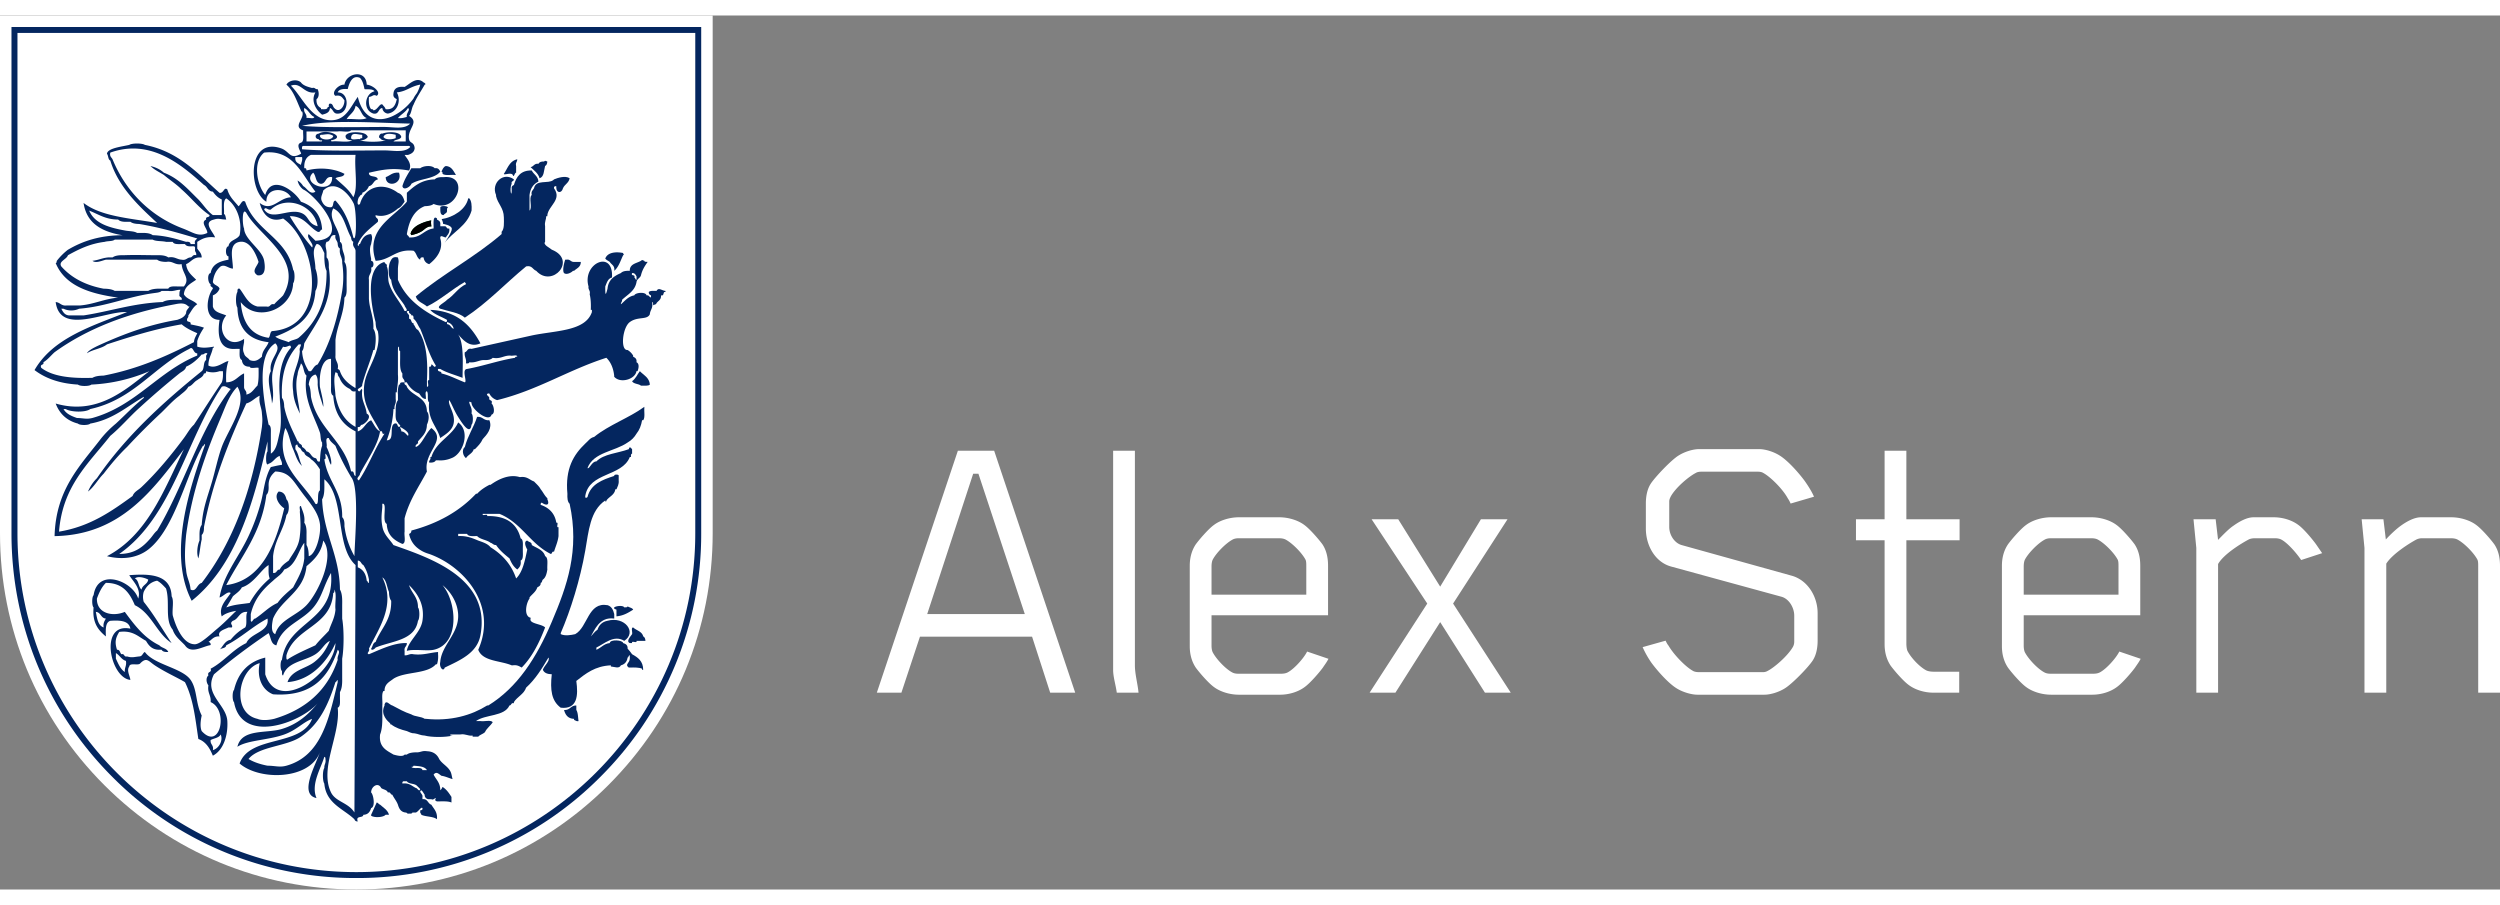 <svg xmlns="http://www.w3.org/2000/svg" xmlns:v="https://vecta.io/nano" preserveAspectRatio="xMidYMid meet" viewBox="10.767 12.852 259.385 90.682" height="103.533" width="286"><rect x="10.767" y="12.852" width="259.385" height="90.682" fill="#808080" stroke="none"/><path d="M10.767 12.852v53.721c0 9.866 3.845 19.147 10.828 26.135 6.983 6.981 16.268 10.826 26.143 10.826s19.16-3.845 26.142-10.826c6.984-6.983 10.83-16.266 10.83-26.135V12.852H10.767z" fill="#fff"></path><g fill="#04265f" fill-rule="evenodd"><path d="M55.297 59.235c.328.027.585-.027.693-.232h.229a2.89 2.89 0 0 0 1.392-.226c1.201-.422 2.003-2.776.692-3.705-.66 1.458-2.278 1.966-2.776 3.585h-.113c.092.329-.163.302-.117.578zm22.205 18.036c-.126-.525-.703-.605-1.04-.926-.257.016-.05.491-.114.693-.173.26-.646.76-.234.926h.234c-.086-.312.544.083.462-.231h.923c-.013-.215-.074-.382-.231-.462zM56.799 33.56c.089-.183.366-.173.348-.465v-.229c.371-.207-.585-.361-.696-.117.008.381-.047.818.348.811zm-3.355-4.86c-.339.588-.717 1.137-.926 1.851.101.55.881.022.926-.231.855-.573 2.381-.473 3.006-1.273-.107-.201-.214-.402-.575-.346-.303-.346-1.179-.265-1.505 0l-.926-.001z"></path><path d="M62.234 31.591c.188.816.794 1.213.81 2.197.012.59.053 1.211-.231 1.506v.234c-2.742 2.383-6.112 4.14-8.908 6.475.159.572.778.688 1.16 1.041 1.447-.711 2.553-1.764 3.932-2.543.022.093.118.115.118.23-.825.375-1.237 1.154-1.968 1.62-.178.253-1.231.714-.696.924.872.288 1.932.388 2.546.927 2.357-1.539 4.222-3.566 6.36-5.32.634-.13.671.334 1.044.461 1.666 1.836 4.289-1.128 1.615-2.195-.223-.202-.946-.512-.693-.812v-1.62c-.077-.465.116-.66.118-1.042h.115v-.114c.112-.963 1.541-1.602.692-2.777-.043-.197.093-.218.234-.231v.116c-.007.636.558.662.693.115.167-.412.61-.543.692-1.043-.435-.311-1.263-.033-1.62.117-.023.023-.048.045-.068.066v-.002c-.537.438-1.802-.105-2.01.861-.104.205-.324.294-.233.693-.34.276.111 1.346-.23 1.619v-1.619c.085-.684.401-1.141.926-1.389-.038-.58-.495-.738-.695-1.155-1.143-.029-1.591.644-1.851 1.504-.103.052-.206.102-.231.231.062 1.404-.294.238 0-.348-.085-.316.231-.232.231-.463-1.099-.826-2.389.399-1.852 1.619v.117zm5.901-1.338zm.034.028zm.036.029l.02.012c-.006-.004-.013-.009-.02-.012zm.047.025c.007.006.014.01.021.014-.007-.004-.014-.008-.021-.014zm.162.077l.068.023-.068-.023zm-.113-.052c.013.008.02.01.027.014-.008-.004-.015-.006-.027-.014zm.053.027c.014.005.023.011.039.017-.015-.007-.025-.012-.039-.017zm-.238-.158zm-.022-.033v-.004.004zm-.014-.035z"></path><path d="M69.521 38.188h-.112c-.113.319-.316 1.141-.12 1.387.25.213.741-.031.93-.232h.112c.273-.268.7-.379.696-.925h-.696c-.367.02-.384-.307-.81-.23zm4.513.23c.169.29.548.376.462.925.462-.383.646-1.047.924-1.619.166-.05-.01-.1 0-.23-.735-.15-1.618-.085-1.853.578.119.157.312.232.467.346zm4.854 3.008c-.306.003-.66-.044-.806.116-.007.197.087.301.231.347.019.488-.179-.003-.348 0h-.116c-.084-.397-1.165-.294-1.271 0-.653.119-.965.577-1.389.926-.014-.209.144-.245.117-.463.565-.551 1.337-.897 1.503-1.851.046-.34.376-.391.462-.696.132-.559.405-.979.694-1.387-.135-.018-.327.021-.346-.114-.168-.047-.195-.141-.349 0-.438.256-1.087.296-1.158.924v.115c-.402-.016-.739.031-.924.232-.702.303-1.304.7-1.388 1.621-.197.768-.243.72-.234-.231.16-.382.265-.82.698-.927.174-2.961-3.128-1.479-2.434.927-.055.363.213.405.12.808.113.465.141 1.015.114 1.618h.115v.233c-.682 2.006-3.763 1.9-6.245 2.428l-6.242 1.387c-.452-.1-.414.284-.698.35-.082.504.2.65.118 1.157.162.007.324.019.344-.116.658.079.949-.209 1.507-.232.402.021.741-.031.926-.23.842.148 1.129-.258 1.848-.232.204.066.683-.139.696.117-.135-.021-.207.024-.236.115-1.752.289-3.243.84-4.972 1.155-.592.057.036 1.294-.23 1.39-.813-.305-1.528-.709-2.428-.926.03-.306-.448-.091-.35-.464h.231c.681.403 1.543.616 2.314.924-.01-1.181.188-3.576-.462-4.509.486.53 1.171 1.43 2.313.926-1.012-1.881-2.43-3.355-5.203-3.472.423.499 1.157.688 1.733 1.04.019.139-.027.208-.116.235-2.125-1.003-4.043-2.208-4.974-4.396v-1.157c.038-.662.139-.676 0-1.158-.566-.14-.667.188-.811.464-.19.388-.24 1.623.112 1.852.132 1.218.86 1.84 1.39 2.661.01.163.51.601 0 .578-.491-1.016-1.261-1.748-1.62-2.893-.156-.496-.007-1.303-.231-1.734.086-.317-.23-.233-.23-.464-2.06.546-1.405 4.433-.926 6.248.01.376.058.71.23.923.43 2.117-1.134 3.787-1.387 5.436-.335 2.174.833 3.381 1.619 4.977.375-.145.089.371.464.229-.996 1.509-1.651 3.361-2.661 4.856-.4-.223.142-.462.113-.694.719-1.39 1.843-2.911 2.084-4.392-.462-.232-.63-.761-.926-1.158-.592.256-.742.953-1.387 1.158v-.463c.316.081.232-.23.463-.232.316-.109 1.093-.852.462-1.156-.087-.877-.595-1.334-.462-2.43-.066-.335-.181.18-.347.117-.405-.303.416-.346.347-.695.323-1.256.818-2.344 1.157-3.586h.115c.146-.623.234-1.732-.115-2.198.063-1.259-.406-1.987-.462-3.122v-1.966c-.087-.583.356-.647.229-1.272.325.011.325-.705 0-.693v-.232c-.097-.453-.205-1.077 0-1.504.057-.412.192-.668 0-1.039-.7.029-.948.518-1.158 1.039h-.113c.026.196-.13.286-.116 0 .429-1.036 1.302-1.627 2.082-2.313.124-.434-.287-.331-.23-.694.926.271 1.782-.222 2.316-.693.335-.125.482-.441.691-.695-.103-.436-.281-.8-.691-.928-1.562-1.178-3.429-.662-3.938 1.158-.383.326-.255-.579-.056-.772.022-.013.039-.027.056-.038.012-.182.296-.09.234-.348.332-.132.562-.363.695-.692.46-.08.463-.616.923-.694-.062-.48-.942-.137-.923-.696 1.48-.346 2.496-.531 4.165-.229.337-.683-.188-1.199-.464-1.621h.349c.351-.115.652-.275.694-.694-.055-.678-.494-.488-.579-.927-.218-1.114 1.134-1.726 0-2.429.256-.286.256-.822.462-1.156.316-.765.771-1.391 1.158-2.084l-.061.058.061-.058c.18-.029.015-.192-.117-.233-.72-.671-1.464.193-1.967.466-.683-.068-1.11.117-1.155.695-.057.364.143.471.346.576-.139.593-.342 1.123-1.154 1.04-.059-.136-.127-.262-.231-.343-.287-.557-.583.465-1.043.46-.027-.091-.098-.134-.233-.117-.229-.268-.265-.734-.229-1.271.412-.043.422-.309.807-.115.534-.375-.463-1.131-1.04-1.158-.051-1.631-2.121-1.229-2.311 0-.623-.054-1.425.851-.929 1.158.588-.125.712.211.929.463.029.663-.549 1.367-1.044.808-.173-.136-.135-.479-.462-.463-.133.022-.125.183-.116.349h-.113c-.014.294-.389.229-.696.229v-.115c-.303-.157-.501-.423-.464-.925.284-.203.274-.699.116-1.043-.279.047-.25-.21-.576-.115-.454-.126-.914-.246-1.158-.579-.411-.39-1.28-.214-1.504.233.746.639 1.069 1.709 1.504 2.661.007.07.019.136.118.117.363.7-1.048 1.55.115 1.968-.043.457.142 1.144-.232 1.27-.65.209.144 1.121 0 1.157-1.186.669-1.141-.263-2.081-.577-3.514-1.183-3.398 4.425-1.504 5.555-.038-1.565 2.019-1.504 2.544-.465-1.266.041-1.976 1.568-3.238.583.272 1.047.973 2.114 2.429 1.616 3.507 2.449 4.866 11.234-1.157 11.684-.226.125-.163.534-.347.695-1.916-.284-2.722-1.673-2.893-3.703 1.702 2.191 5.338.738 5.439-1.965.191-.199.191-1.188 0-1.389-.672-3.339-3.978-4.043-4.975-7.057-.315-.283-.46.309-.695.463-.433-.531-.949-.98-1.155-1.734-.354-.321-.363.403-.811.344-2.25-1.988-4.208-4.275-7.747-4.975-.277-.191-1.348-.191-1.622 0-.83.189-2.26.342-2.313.925.161.188.098.597.346.695.859 2.845 3.145 4.878 4.86 6.479-2.931-.501-5.829-.68-7.634-2.079.316 2.147 1.93 3.005 4.05 3.354-2.387.006-4.168.616-5.67 1.504a6.454 6.454 0 0 0-1.156 1.156c-.027.089-.003.226-.117.23.98 2.377 3.533 3.176 6.479 3.587-1.451.128-2.477.685-3.933.81h-1.386c-.588.082-.688-.319-1.16-.35.462 3.516 5.27.869 7.403 1.043-3.733 1.471-7.697 2.711-9.598 6.014 1.136.865 2.611 1.396 4.508 1.504.2.193 1.188.193 1.39 0a17.218 17.218 0 0 0 6.013-1.389c-2.376 1.839-5.351 4.625-9.716 3.354.402 1.064 1.15 1.78 2.313 2.082.165.193 1.11.193 1.273 0 2.354-.42 3.788-1.76 5.552-2.773v.114c-1.035.815-1.926 1.773-2.891 2.659a11.14 11.14 0 0 0-1.504 1.505c-2.174 2.837-4.729 5.294-4.857 10.171 6.889-.123 10.207-4.824 13.416-9.014-2.075 4.283-3.805 8.916-7.981 11.096 1.687.418 3.196.147 4.281-.69 2.797-2.168 3.937-7.833 5.666-10.753.163.01.134-.336.231-.115-1.54 4.318-3.931 11.268-1.387 16.185 4.525-3.609 6.368-9.9 7.865-16.532v1.041c-.193.125-.231 1.687.116 1.271.501-.152.666-.647 1.153-.812.021.373.265.514.232.928-.414.048-.773.15-1.155.229-.666 1.183-.717 2.512-1.042 3.699a20.89 20.89 0 0 1-1.273 3.468c-1.023 2.198-2.623 4.043-3.006 6.363.383-.083.835-.703 1.157-.464-.392.651-1.292 1.401-.926 2.43.372-.324.91-.479 1.504-.58-.477.444-1.177 1.193-1.964 1.848-.664.551-1.757 1.607-2.316 1.62-1.186.029-1.951-1.668-2.313-3.005-.075-.617.152-1.538-.114-1.966-.07-2.323-2.337-2.351-4.396-2.196.394.65 1.273 1.422.927 2.43-.542-1.79-4.179-3.265-4.627-.35-.19.161-.19 1.11 0 1.271-.156 1.581.491 2.362 1.274 3.006-.022-.713-.065-1.451.458-1.622 1.043-.075 1.938-.007 2.085.812-3.295-.668-2.104 5.125 0 5.32-.048-.43-.417-.975-.118-1.386.053-.45.961-.044 1.158-.349.657-.654.845-.209 1.502.229 1.028.687 2.34 1.27 3.122 1.738.875 1.763 1.071 3.778 1.388 5.897.792.286 1.192.971 1.504 1.733 1.093-.562 1.586-2.094 1.505-3.583-.096-1.745-2.474-2.779-1.389-4.858 1.788-1.526 3.694-2.935 5.668-4.277.25.445.226 1.162.811 1.271.573-2.109 2.707-2.48 3.93-4.046.847-1.083.957-2.115 1.735-3.467.458 5.156-4.506 4.896-5.09 9.013-.19.127-.19 1.033 0 1.16.021.171-.039.425.118.466.422-1.431 2.239-1.479 3.353-2.2.702-.455.907-1.105 1.504-1.39-.424.956-.845 1.595-1.62 2.197-.893.694-2.395.85-2.775 2.083 2.361-.185 4.075-2.019 4.972-4.049-.043 2.988-5.904 7.481-7.285 3.238v-1.734c-1.771.424-2.818 1.579-3.239 3.353-.191.164-.191 1.112 0 1.27.809 4.435 6.917 2.132 8.674.12-.917 1.105-2 2.14-3.702 2.658-1.634.5-4.171-.064-4.623 1.852 1.04-.693 3.229-.687 4.855-1.273 1.297-.465 1.96-1.282 2.893-1.621-1.145 2.908-6.454 1.65-7.518 4.629 2.077 1.802 7.256 1.701 8.327-1.159-.405 1.269-2.226 4.352-.349 4.745-.609-1.427.452-3.063.811-4.278.091.022.133.094.116.23.085.437-.142.555-.116.924-.193.277-.193 1.342 0 1.622.191 2.084 1.956 2.592 3.122 3.699.05.146.149.236.348.229-.247-.668.551-.298.578-.691.491-.014.691-.312.809-.695.471-.144.233-1.423 0-1.62-.001-.624.73-1.11 1.044-.463.217.167.601.173.692.463.318-.08.233.228.464.231.175.366.437.644.58 1.04.125.418.314.762.808.811.116 0 .137.095.232.117.173-.021.425.041.459-.117h.349c.257-.064.573-.651.696-.462.039.195-.092.22-.23.231v.23c.021.095.114.117.114.233.474.222 1.233.152 1.622.462.066-.764-.32-1.067-.58-1.506-.384-.116-.363-.64-.926-.575v-.232c.089-.296-.455-.53-.116-.694.155.114.23.312.348.462a.43.43 0 0 0 .465.465h.229c.264.158.435-.301.464 0-.18.024-.02.19.116.229.532.004 1.131-.051 1.504.116v-.578c-.254-.4-.519-.79-.93-1.043a.77.77 0 0 1-.23.349c.009-.776-.437-1.104-.693-1.622.291-.368.512-.084.812.12.437.064.761.239 1.156.347-.082-.262-.103-.594-.232-.813-.279-.526-.849-.768-1.156-1.27-.22-.479-.607-.787-1.271-.811-.517-.089-.694.157-1.16.113-.373.015-.712.062-.924.234h-.232c-.209.278-.907.064-1.155 0-.729-.434-1.541-.775-1.391-2.083.223-.551.246-1.296.232-2.082v-.922c.047-.492-.111-1.197.118-1.506h.113v-.116c.046-.646.535-.852.927-1.16 1.191-.77 3.479-.451 4.397-1.498h.116c.094-.289.148-.625.112-1.04v-.233c-.86.065-1.507.345-2.545.233-.434-.089-.552.14-.926.111v-.457c-.077-.428.251-.445.232-.813-1.306-.059-2.783.683-3.933 1.158-.342-.1.149-.295 0-.578 1.004-2.098 2.821-4.498 1.387-7.398.455.277.462 1.003.693 1.502.012.377.062.709.23.924.047 2.013-1.059 2.869-1.618 4.277-.294.093-.294.478-.464.695.031.27.432-.015.464-.115 1.697-.698 4.062-.724 4.396-2.78.191-.194.191-1.188 0-1.384.015-1.09-.676-1.481-.924-2.314.945.92 1.635 2.094 1.389 3.698-.191 1.24-1.472 2.091-1.62 3.128.637-.226 2.08.03 2.776-.116 2.767-.6 2.407-4.978.924-6.71.912.725 1.552 1.844 1.622 3.008.122 2.032-1.734 3.186-1.853 4.972-.137.499.303 1.077.465.574 1.636-.785 3.357-1.516 3.701-3.347 1.112-5.923-5.162-8.001-9.023-9.364-.41-.634-1.016-1.066-1.158-1.968-.137-.746-.066-1.188 0-1.966v-.348c.575-.157-.089 1.841.462 2.084.052 1.184.764 1.702 1.622 2.08.421-.082.159-.842.229-1.272v-1.386c.492-1.902 1.497-3.283 2.316-4.855-.384-2.057 2.159-3.229.462-4.512-.587.532-1.035 1.818-1.622 1.967-.084-.357.32-.221.231-.578.403-.486.918-.857.929-1.734.2-.419.287-1.037 0-1.389-.025-1.519-1.529-1.555-2.084-2.546 0-.229-.316-.146-.232-.46h-.229c-.142.011-.275.035-.23.23h-.118a2.447 2.447 0 0 0-.113 1.041v.576c-.203.266-.25.68-.231 1.158-.021.481-.044.965.231 1.155-.019.154.469.352.113.466-.225-.049-.095-.452-.464-.35-.598.249.064 1.763-.81 1.736.356-.957.633-1.989.696-3.24h.113c-.062-.446.207-.564.119-1.04v-.694h.113c.029-.628.185-1.123.118-1.849v-2.546c.016-.138-.022-.326.113-.348.021.172-.04.426.118.461v.697c-.006.617-.047 1.279.23 1.619v.23c-.032.34.257.355.229.695h.232a2.4 2.4 0 0 0 1.272 1.155c.192.233.309.537.693.578.072-.239-.142-.758.118-.808.209.25-.025.945.232 1.155-.173 1.79.792 2.442 1.153 3.701.512-.358 1.233-.756 1.389-1.505.216-1.029-.634-1.932-.46-2.43.207.234.473 1.023.924 1.734.382.605 1.251 2.014 1.392.813.188-.127.188-1.033 0-1.156.097-.564-.161-.77-.236-1.157.055-.168.103.011.236 0-.081.669 1.839 2.178 2.078 1.273.426-.103.218-.995 0-1.159.166-.438-.316-.223-.232-.577.019-.153-.467-.349-.113-.463h.113a1.31 1.31 0 0 0 .811.692c4.209-1.031 7.362-3.124 11.335-4.393.448.438.722 1.051.811 1.85v.115c.637.742 2.193.259 2.313-.578h.112c.118-.3.207-.775-.112-.924.053-.365-.146-.472-.348-.578v-.117a1.641 1.641 0 0 0-.578-.578c-.764.08-.539-2.314.229-2.89.821-.617 1.798-.192 2.083-.813.031-.469.37-.633.229-1.272.136.021.102.212.118.35.093-.1.316-.071.344-.232.18-.249.507-.347.467-.81.309.079.221-.239.345-.347h.116v-.116c-.391-.031-.701-.399-.921.001zm-21.742 3.24a.86.86 0 0 1 .692.691c-.269-.079-.311-.382-.578-.46-.07-.01-.135-.02-.114-.117v-.114zm-4.627 47.873c-.022-.137.024-.209.113-.236h.349c.19.31.796.209 1.042.466.116.113.234.229.348.349-.113.351-.311-.135-.466-.119-.408-.205-.683-.552-1.386-.46zm2.545-1.391H54.6c-.086-.416-.953-.05-1.156-.344.133.017.203-.027.229-.116.568.048 1.164.069 1.391.46zm-8.793-26.243c.048-2.676-1.529-3.716-1.851-6.015.251.019.053-.409.116-.579.313.264.329.828.577 1.157.128-.437-.231-1.386-.462-1.851.096-.29-.224-.994.231-.925.133.367.452.554.693.81.458 1.165 1.021 2.219 1.62 3.238.895 1.013.366 6.748.347 8.205a8.304 8.304 0 0 1-1.038-3.12c.017-.403-.033-.738-.233-.92zm-2.777-1.392c-1.334-2.347-4.308-4.037-3.122-7.861.4.603.491 1.516.811 2.199.265.619.443 1.327.925 1.734-.292-.521-.349-1.273-.694-1.734v-.232c.012-.141.034-.273.229-.23-.021.289.26.28.348.463a.591.591 0 0 0 .347.347c.07.392.513.409.694.693.397.256.664.643.926 1.04v2.196c-.37.21 0 1.645-.464 1.385zm.464-4.394c-.375.103-.24-.297-.464-.342-.46-.082-.465-.616-.925-.696a1.045 1.045 0 0 0-.46-.463c.019-.29-.26-.281-.349-.462-.007-.073-.016-.136-.117-.116-.515-1.14-1.108-2.207-1.387-3.586-.009-.377-.06-.711-.233-.925-.135-2.565.544-4.313 1.737-5.553h.231c.001.272-.199.341-.117.692-.083 1.537-.951 2.291-.691 4.168.049.948.38 1.624.691 2.313-.042-.936-.611-2.652-.231-4.048.041-.464.251-.753.348-1.156.32.292.246.984.578 1.271-.389 2.369.782 4.143 1.389 5.901.103.315.036.811.231 1.039v.347c-.178.441-.192 1.038-.231 1.616zm.923-20.122c.017-.441-.005-.841-.231-1.043v-.461c.003-.488-.224-.747 0-1.157.515-.026.271-.808.924-.692-.096.481.226.545.233.924.015.215.077.389.232.465-.113.689.272.883.231 1.502a9.35 9.35 0 0 1 0 2.892c-.476 2.917-1.264 5.521-2.546 7.632-.355.107-.463.464-.693.695h-.232c-.347-.578-.644-1.205-.691-2.084.169-.172.182-.506.229-.807 1.241-2.214 3.119-4.203 2.544-7.866zm-2.313-15.506c.058-.482-.339-.51-.231-1.042.448.21.578.733 1.04.927-.049.258-.569.047-.809.115zm10.76.577c-.607.638-1.738.349-2.662.349-2.673 0-6.005.096-8.558-.115 2.79-.681 7.732-.308 11.22-.234zm-6.596-.462c.289-.48.821-.723.926-1.385.576.228.561 1.056 1.156 1.27-.463.267-1.423.041-2.082.115zm6.248-.23c-.279.07-.527.166-.924.115.314-.377.785-.602 1.04-1.042.3.197-.225.54-.116.927zm-10.412 1.506h3.239c.428-.074 1.153.15 1.387-.115h5.67v1.154h-1.271c.188-.232.689-.156.808-.463-.085-.609-1.436-.563-1.966-.348-.257-.084-.479.429-.232.464.1.173.293.249.582.232-.623.192-2.042.192-2.666 0 .396.009.638-.136.813-.349a.603.603 0 0 0-.348-.348c-.482-.205-1.786-.244-1.967.232.005.383.33.443.693.464-.464.267-1.423.04-2.081.114-.07-.008-.137-.016-.116-.114 1.643-.319-.39-1.26-1.271-.696-.435.029-.435.554 0 .579.019.136.181.126.347.117-.007.068-.017.138-.116.114h-1.504l-.001-1.037zm9.257.347v.346c-.362.156-1.067.202-1.272-.116.166-.462.809-.342 1.272-.23zm-4.631.345c.016-.684.676-.349 1.158-.346v.346c-.09.026-.229.004-.234.115-.273-.07-.838.147-.924-.115zm-3.236-.231c.026-.09.096-.133.231-.114.541-.058.753-.137 1.155.114-.057.498-1.33.498-1.386 0zm-1.735 1.043h10.874c.132-.019.204.025.231.115-.247.26-.592.365-.964.397l-.561.022c.08-.004.164-.006.241-.008-.452 0-.938-.063-1.379-.063-2.673 0-6.005.091-8.558-.118-.013-.165-.02-.326.116-.345zm9.199.546c-.113.006-.229.009-.344.013l.344-.013zm-.671.022l-.347.006.347-.006zm-3.105.037h.327-.327zm-1.642-.012c.092.003.188.003.282.005l-.282-.005zm.857.01l.344.002-.344-.002zm-1.564-.022l.296.004c-.097-.003-.197-.003-.296-.004zm-2.455-.077l-.217-.012.217.012zm2.062.068zm-.685-.018l-.284-.01.284.01zm-.68-.023zm-.507.394h4.626c-.151 1.393.301 3.387-.233 4.396-.45-.818-1.197-1.347-1.851-1.967.269-.194.847-.08.929-.461-1.066-.561-2.558-.703-3.935-.347-.012-.142-.034-.274-.231-.231-.039-.736.209-1.18.695-1.39zm.229 1.849c.33.328.221 1.093.811 1.159.576-.041.414-.821 1.156-.695.079 1.916-3.313.711-1.967-.464zm1.044 1.852c1.23-1.202 2.642.31 3.121 1.277.353.499.37 4.298 0 3.585-.37-1.522-.941-2.838-1.851-3.819-.347.04-.133.635-.462.694-.52.018-.76-.244-.924-.578-.238-.428.037-.729.116-1.159zm3.353 24.526c-1.155-.621-1.795-1.756-2.084-3.238-.043-.801-.241-1.68 0-2.431.116 0 .139.093.233.116-.017.285.181.358.232.576.216.482.563.826 1.04 1.042.139.13.207.331.579.233v3.702zm-2.315-22.672c1.112.506 1.254 1.984 1.851 3.008.016.215.075.386.231.462-.123.513.195.575.233.925v14.227c-.117 0-.139-.094-.233-.116-.599-.399-1.132-.868-1.386-1.618-.025-.129-.128-.181-.232-.231.138-.677-.29-.79-.233-1.388v-1.621c.191-1.583.879-2.668.929-4.392.313-.263.215-.94.229-1.505v-.347c-.014-.683.082-1.471-.229-1.852.137-.756-.234-.999-.233-1.619-.017-.214-.079-.387-.231-.463.057-1.358-1.301-2.31-.696-3.47zm-2.311 19.549c-.027-.475-.056-.949-.232-1.273.053-.525.243-.912.694-1.04.226.198.25.599.231 1.04.065.899.372 1.56.58 2.313.075-.426-.221-1.477-.347-2.083-.098-1.37.219-2.937 1.155-2.892v2.545c.027.473-.109 1.118.231 1.275.12 1.883.974 3.035 2.315 3.701v4.624c-.271-.038-.067-.551-.464-.462-.724-3.244-3.511-4.433-4.163-7.748zm4.742-20.709c.036.002.068 0 .098-.006a.38.38 0 0 1-.098.006zm.216-.041c.012-.004.028-.012.04-.018-.012.006-.028.014-.04.018zm-.087.027c.019-.003.036-.009.053-.014a.379.379 0 0 1-.053.014zm.434-4.701l.347-.004-.347.004zm.691-.008zm1.039-.015zm2.318-.072l.503-.021-.503.021zm1.182-5.063v.011-.011zm.053.199l.013.018-.013-.018zm-.05-.129c.004.007.004.012.007.02-.003-.008-.003-.013-.007-.02zm.02.067zm-12.64-1.834c1.035-.418 1.34.895 2.544.695-.523.918.091 1.848.695 2.313.4-.1.789-.213.809-.694.329.099.317.531.693.579 1.331.137 1.401-2.221.117-2.197.125-.341.549-.377 1.04-.35.154-.643.488-1.506 1.271-1.155.265.276.375.707.465 1.155.118.076.84-.074 1.041.232-1.052.271-1.215 1.97-.115 2.314.607.108.472-.527.925-.579a.63.63 0 0 0 .578.579c.955-.145 1.424-1.281.926-2.197 1.035-.112 1.333-.594 2.432-.811a3.765 3.765 0 0 1-.341.878v-.001.004a4.666 4.666 0 0 0-.111.145l-.105.152v.004a2.283 2.283 0 0 0-.089.146v.003a.915.915 0 0 0-.071.144h-.006v.002-.002c-1.524 2.082-4.836 3.554-5.758-.201-.804 1.135-1.258 2.426-2.777 2.426-2.078 0-3.005-2.47-4.163-3.584zm13.738.027v.003-.003zm-.096.096v.005-.005zm-1.002 1.418v-.012.012zm.023-.088zm-12.199 5.953h.694c.065.373-.08.54-.118.812-.286-.179-.652-.275-.576-.812zm-3.241 5.439c.144-.352.398.123.694 0 1.709-1.56 4.517-.381 4.857 1.734-1.091-.276-.841-1.063-1.734-1.389-1.319-.481-3.016.862-3.817-.345zm2.66.693c1.522-.018 1.923 1.086 2.891 1.62.317.087.233-.23.464-.231-.092-1.603-.946-2.447-2.198-2.892-.623-1.127-3.054-2.9-3.701-.695-.871-1.029-1.321-3.441-.116-4.398 3.033-.357 3.958 2.356 5.32 4.051-.549.393-.901-.405-1.271-.577a1.615 1.615 0 0 0-.58-.578c.089.412.298.704.58.927 1.095.438 5.329 5.104 1.271 5.322-.226-.238-.469-.457-.694-.693-.325.403.614 1.03.349 1.388-.833-.948-1.806-2.355-2.315-3.244zm2.661 7.752c.349-.583.24-1.689 0-2.313-.015-1.08-.439-1.746.115-2.545h.116c.402.137.501.578.695.926v.578c.027.475.057.947.231 1.271.046 3.322-1.133 5.422-2.891 6.941-.274.223-.78.223-1.039.463-.464-.196-1.025-.289-1.391-.578 2.15-.82 3.984-1.955 4.164-4.743zm-5.899-3.008c-.167.501-.78.967-.116 1.387.984.142.754-1.166.695-1.501-.209-1.191-2.031-2.17-2.083-3.357-.185-.376-.232-2.268.233-1.619 1.307 2.417 6.017 4.758 3.817 8.562-.292.325-.645.591-.927.926-.46-.116-.347.344-.808.229h-.927c-.992-.238-1.305-1.161-1.848-1.848-.25-.055-.221.164-.231.346-.195.275-.195 1.342 0 1.619.065 2.208 1.194 3.354 3.237 3.586-.188.543-.653.814-.694 1.504-.348.305-.674.586-1.273.346-.166-.256-.512-.336-.579-.694-.195-.382-.066-.739 0-1.155v-.348c-1.733 1.179-3.016-1.026-1.851-2.43-.537-.232-1.233-.305-1.387-.926V41.89c.332-.133.563-.364.694-.692-.107-.356-.588-.336-.694-.695.083-.727.361-1.259.809-1.619.462-.238.758.197 1.271.23.007-1.008-.528-2.564.698-2.776.987-.171 1.637 1.06 1.964 2.08zm-3.355-6.593c1.01.648 1.704 2.225 1.391 3.818-.271.5-1.066.479-1.158 1.155-.346.011-.346 1.032 0 1.04v.35c-.912.168-1.695.46-1.851 1.387-.392.068-.284 1.061 0 1.156-.084.315.229.234.231.465-.672.871-.982 3.234.694 3.234-.243 1.564-.083 3.188 1.735 3.008h.349c.014.449-.091 1.018.229 1.158.055.447.298.703.81.693.087.26.65.046.925.116.01.667.026 1.335-.116 1.851-.363.328-.573.814-1.155.926.077-.424-.251-.445-.233-.812v-1.385c-.646.276-.931.923-1.851.926-.048-.863.014-1.607.233-2.197-.382-.021-1.283.881-2.082.459-.012-.782.357-1.182.462-1.849.099.02.109-.046.116-.116-.582.095-1.177.185-1.735 0v-.576c.161-.536.419-.969.695-1.389-.421-.161-.919-.239-1.388-.346.077-.314-.241-.225-.349-.35-.094-.327.163-.299.117-.578.292-.402.5-.89.925-1.155-.381-.428-1.107-.514-1.388-1.042.079-.843.734-1.115 1.273-1.503-.436-.451-.958-.816-1.042-1.62.498-.196.702-.688 1.39-.695h.229c-.007-.453-.286-.636-.462-.922v-.696c.472-.298.955-.586 1.851-.462-.197-.566-1.317-1.58-.116-1.852.515-.17.677 0 1.271 0-.063-.208-.058-.482-.231-.578.036-.582-.132-1.369.231-1.619zM30.9 47.669c.65-.077.767.186 1.148.182-.383.003-.498-.259-1.148-.182zm1.491.119c-.044.014-.087.023-.122.033.034-.009.077-.019.122-.033zm-.148.039c-.029.004-.06.012-.087.016.028-.004.058-.012.087-.016zm-.119.018zm-9.681-20.074c-.103-.205-.323-.293-.232-.693 4.238-1.519 7.502 1.377 9.718 3.358.373.167.407.669.924.692.239.34.523.637.925.812v1.62h-.925c-.606-.434-.993-1.089-1.504-1.62-1.075-1.046-2.044-2.198-3.584-2.779-.362-.329-.828-.561-1.387-.692.387.386.915.629 1.387.926.604.512 1.29.947 1.85 1.506.991.861 1.783 1.919 2.891 2.66.036.304-.446.09-.349.463-.645.288.154.958.118 1.39-.932.444-1.481-.065-2.544-.466-3.599-1.357-6.035-4.115-7.288-7.177zm-2.425 5.324c.941.367 1.695.928 3.006.928.185.199.519.25.924.231h.349c.21.172.547.221.924.23 2.147.36 4.085.928 6.014 1.505-.133.14-.33.211-.232.578h-.46c-.027-.203-.2-.265-.464-.231-1.072-.317-2.133-.642-3.469-.692-.241-.182-.611-.238-1.039-.231h-.58c-.284-.181-.754-.173-1.156-.234-1.667-.301-3.236-.701-3.817-2.084zm2.656 8.331c-.287-.175-.701-.224-1.155-.229-1.883-.356-3.348-1.128-4.395-2.314-.316-.525.556-.715.693-1.158 1.119-.617 2.271-1.198 3.815-1.388.321-.104.814-.036 1.042-.231h3.934c.344.195.953.127 1.387.231h.693c.118.269.534.239.926.231h.347c.106.203.363.256.695.231.164-.009.327-.021.346.117v.345c.039.158.167.223.118.463-.369-.099-.359.182-.578.23-.38.008-.443.33-.927.234-.51-.029-.722-.357-1.388-.234-.263-.194-.679-.245-1.155-.23-1.406-.002-2.137-.05-3.471 0-.479-.015-.893.036-1.157.23h-.462c-.602.055-1.026.286-1.62.35.342.295 1.037-.039 1.391-.115h5.319c.214.17.549.22.924.229.744-.126.878.356 1.619.231.062.998.92 1.482.232 2.315h-.693c-.393-.009-.807-.035-.927.231h-.694c-.551-.016-1.045.031-1.386.229l-3.473.002zm-3.236 2.544h-1.504c-.465-.035-.635-.369-.809-.694h.231a1.903 1.903 0 0 0 1.619 0c2.884-.237 4.999-1.247 7.749-1.619.303-.043.634-.06.809-.23h.694c.548.087.796-.132 1.273-.116-.089.104-.125.263-.113.463-.087.358.315.223.228.579-.732 0-1.512-.051-1.964.229-3.081.122-5.44.964-8.213 1.388zm2.082 6.246c-.453.006-.869.055-1.158.229-2.188.07-4.12-.118-5.319-1.039-.169-.437.318-.223.229-.577.459-.275.772-.695 1.159-1.041 3.377-2.444 7.582-4.063 12.489-4.974.606-.122 1.051-.151 1.39.229h.116c-.104.246-.354.342-.348.693-.155.386-.521.563-.924.693-2.775.469-5.148 1.332-7.401 2.316-.664.303-1.788.756-1.967 1.155.597-.403 1.526-.478 2.08-.926 2.471-.808 4.958-1.597 7.749-2.079.453.395 1.03.667 1.62.923-.13.295-.318.53-.346.927-2.828 1.451-5.782 2.779-9.369 3.471zm-1.159 4.394c-.64.158-.915.018-1.618 0-.573-.198-1.107-.433-1.388-.926h.231c.513.321 2.046.379 2.544 0 4.523-.986 6.603-4.423 10.294-6.246.246-.209.332.02.463.227v.004h.003c.081.128.178.239.342.233v.231c-4.096 1.686-6.359 5.205-10.871 6.477zm5.09 7.168c-.312.308-.76.472-.925.927-2.192 1.585-4.394 3.162-7.634 3.699.361-4.728 3.078-7.093 5.319-9.94 1.08-.889 1.971-1.963 3.009-2.894a86.685 86.685 0 0 1 4.166-3.585c.25-.206.609-.313.691-.695.667-.297 1.17-.758 1.619-1.272.281.049.253-.21.578-.115-.005.147-.147.163-.118.349v.346c-.332.205-.156.921-.46 1.156-4.048 3.275-7.89 6.761-10.871 11.104a4.223 4.223 0 0 0-.926 1.386c.652-.502 1.039-1.276 1.62-1.85.753-.979 1.542-1.923 2.428-2.774a69.245 69.245 0 0 1 3.584-3.585c.607-.588 1.165-1.228 1.854-1.733.318-.294.712-.52.922-.929.42-.119.568-.512.925-.69.255-.209.611-.316.695-.695.195.042.217-.091.228-.232a2.08 2.08 0 0 0 1.391 0h.348c.022.449.005.854-.117 1.158-.983 1.441-1.916 2.938-2.89 4.395-.422.388-.696.927-1.042 1.388-1.347 1.81-2.777 3.543-4.394 5.081zm1.62 4.513c-.28.22-.46.544-.694.808-.751.867-1.619 1.622-3.239 1.619 5.494-3.834 6.905-11.752 10.64-17.347.356-.167.566.106.926.232-3.246 4.195-4.842 10.037-7.633 14.688zm4.625 5.431c-.512.127-.561.997-1.155.692-.06-.788-.426-1.268-.464-2.082-.198-1.115-.106-2.439 0-3.582.594-4.435 2.005-8.42 3.584-12.14.481-1.128.881-2.375 1.738-3.239 1.121 1.798-.958 4.423-1.622 6.247-.405 1.114-.67 2.442-1.042 3.698-.458 1.554-.92 2.676-1.04 4.395-.171.214-.221.552-.229.928v.692c-.207.459-.335 1.314-.118 1.849.157-.616.198-1.344.347-1.966v-.464c.181-.168.245-.448.233-.808.938-4.808 2.583-8.902 4.395-12.836.571-.157.886-.577 1.388-.807-.124.815.202 1.183.231 1.85.062.654.062.732 0 1.389-.979 6.495-2.99 11.958-6.246 16.184zm7.172-13.41v-2.081c.007-.396.036-.807-.231-.925-.544-2.679-1.346-7.185.693-8.443.789.741-.72 1.588-.462 2.891-.515.926.074 2.27.116 3.354.342-1.089-.19-2.342.117-3.469.181-.975.599-1.713 1.04-2.43.38.188.819-.404.809.116-.968 1.075-1.329 2.759-1.16 4.976.034 1.277.25 2.592 0 3.817-.216.817-.289 1.787-.922 2.194zM34.24 71.951c1.533-2.976 3.653-5.362 4.166-9.362.199-.185.25-.52.231-.926-.025-.754.303-1.161.693-1.5 1.446.063 1.749.817 2.778 2.195.729.98 1.679 1.986 1.85 3.238.156 1.17-.469 3.23-1.158 3.35-.007-.451-.053-.865-.231-1.152v-1.155c.017-.479-.033-.895-.231-1.158.094-.79-.193-1.192-.347-1.735-.25-.015-.052.411-.117.579.07.985.118 1.575 0 2.54-.103 1.135-.703 1.763-1.153 2.544-.363.261-.73.51-.931.924-.349-.003-.272.421-.689.353v-1.738c.181-1.707 1.083-2.69 1.386-4.276.327-.288.327-1.331 0-1.615-.1-.445-.291-.791-.808-.813-.571.569.122 1.469.577 1.736-.877 3.708-2.302 7.485-6.016 7.971zm0 2.315c.243-.371.471-.763.693-1.155.324-.294.717-.52.927-.924 1.237-.381 1.999-1.857 2.777-2.316-.003.505-.039 1.044.115 1.392a9.325 9.325 0 0 0-2.082 2.54c-.991.146-1.524.146-2.43.463zm-9.482-3.004c.344-.3 1.109-.038 1.388.116-.075.501-.603.556-.695 1.036-.344-.268-.26-.972-.693-1.152zm-3.238 5.084c-.6-.208-.674-.942-.811-1.616.541.037.501.653 1.043.694-.135.25-.301.466-.232.922zm2.196 4.623c-.462-.31-.679-.864-.925-1.386v-.58c.4.223.563.674 1.042.811.09.515-.156.691-.117 1.155zm9.137 8.1c.109-.533-.289-.563-.231-1.042.347-.194.866-.214 1.04-.58.294.646-.22 1.476-.809 1.622zm3.471-11.104c-1.434.689-2.316 1.925-3.702 2.66.152.458-.378.234-.231.698-.289.241-.223.752 0 1.036-.127.78.294 1.017.231 1.731 1.875.805 1.007 5.112-.926 3.008-.202-.443-.106-1.146 0-1.615-.657-1.313-.45-2.688-1.155-3.702-.866-1.242-3.807-1.575-4.741-2.892-.24.11-.243.454-.58.462-.537.055-.771.158-1.273 0-.355.086-.224-.317-.58-.229-.171-.138-.135-.482-.46-.462-.253-.794-.154-1.219.231-1.852 1.422-.185 1.969.496 2.775.924.284.486.618.928 1.389.928h.229c.109.196.363.249.694.229-.147-.39-.676-.4-.924-.692-1.587-.769-2.588-2.118-3.586-3.468-1.321.558-2.942.116-2.891-1.386.229-.619.496-1.201.927-1.622 1.774-.004 2.479 1.064 3.006 2.313 1.737.846 2.253 2.909 3.815 3.931-.958-1.429-1.829-2.951-2.892-4.279a1.81 1.81 0 0 1 0-1.037c.277-.571.681-1.016 1.389-1.156.376.202.647.507.924.808.441 1.44-.159 3.227.693 4.277.24.726.811 1.119 1.273 1.62.607.908 1.725.18 2.544 0 .284-.012.026-.385-.114-.348.357-.226.542-.615 1.156-.578-.255-.544.503-.713.926-.926h.347c.174-.262-.313-.378.113-.696.623-.181.638-.985 1.506-.92-.24.376.025 1.254-.231 1.616a5.079 5.079 0 0 0-1.504 1.271c-.618.114-.787.681-1.157 1.044.188-.202.652-.123.693-.464 1.561-.796 2.739-1.968 4.281-2.773.253 1.396-1.749 1.466-2.195 2.541zm.922-2.541c-.202-.03-.356.544-.46.226v-.69c.356-1.571 1.27-2.584 2.315-3.467.385-.383.898-.645 1.155-1.16 1.211-.369 1.469-2.003 2.082-2.771-.019.022.015.088 0 .116v1.503c-.135 1.248-.686 2.087-1.155 3.007-.577.503-1.17.989-1.622 1.615-.905.403-1.518 1.107-2.315 1.621zm5.322-1.39c-1.049 1.105-2.851 1.544-3.239 3.005-.51-.188-.33-1.129-.229-1.615.886-2.08 3.203-2.734 3.468-5.434.799-.666 1.535-1.399 1.736-2.659 1.27 1.626-.538 5.451-1.736 6.703zm2.313 2.661c-.458.501-.967.958-1.388 1.502-.949.439-1.919.854-2.773 1.386-.257.248-.251-.029-.234-.349.842-2.935 4.623-2.931 4.857-6.471.135-.016.126-.182.116-.35.269.466.04 1.426.115 2.083-.075.887-.462 1.465-.693 2.199zm-5.668 9.131c-.488.119-1.263.208-1.735 0-2.741-.621-2.01-5.16.233-5.779-.327 1.531.275 2.799 1.389 3.235 4.055.278 5.764-1.792 6.707-4.621.354.246-.11.646 0 1.036-1.052 3.186-3.326 5.157-6.594 6.129zm1.273 4.862c-.71.198-1.177 0-1.966 0-.744-.145-1.408-.363-1.968-.695 1.061-1.32 3.949-1.286 5.438-2.314 1.917-1.321 2.802-3.242 3.584-5.665.157-.023.217-.482.233 0-.903 3.757-1.672 7.654-5.321 8.674zm4.626 2.773c-1.23-2.52 1.009-6.021.695-8.788.269-.116.239-.534.232-.924v-.698c.195-.335.245-.831.231-1.39v-2.078c.193-1.117.193-3.044 0-4.159v-1.39c.016-.633 0-1.234-.231-1.62-.057-3.68-1.716-5.76-1.851-9.359.25-.407.241-1.071.231-1.738v-.346c2.19 1.857 1.098 6.995 3.239 8.899l-.117 25.673c-.634-1.036-1.95-1.098-2.429-2.082zm2.777-23.355v-.698c.338.011.338.357.578.462.277.42.472.917.58 1.508v.344c-.156 0-.108-.202-.233-.229-.069-.702-.374-1.168-.925-1.387zm5.208-13.642c-.219-.164-.335-.443-.696-.463.024-.222-.128-.256-.112-.463.314.186 1.032.579.808.926zm2.2-5.783c-.328-.023.094.709-.232.69v-.69c.116-2.166-.082-4.007-.929-5.207-.255-.09-.288-.404-.462-.576v-.117c-.297-.011-.165-.453-.462-.463v-.347c-.033-.135-.511-.479 0-.461-.084.314.232.23.232.461.196-.041.219.092.229.232v.115c.335.244.451.708.696 1.04.535 1.274.915 2.709 1.62 3.815-.115.357-.312-.131-.464-.115-.014.143-.036.273-.229.232v.695l.001.696zM76.81 39.919v.351c-.152 0-.106-.204-.231-.231.143-.376-.376-.092-.23-.463.286-.02.358.177.461.343z"></path><path d="M77.155 49.753c-.268.352-.441.793-.808 1.041.155.305.676.25.924.463.335-.014.756.063.925-.115-.071-.741-.651-.969-1.041-1.389zm-16.308 7.055c.416-.449 1.044-1.117.693-1.965-.609.074-.671-.408-1.271-.35-.355 1.113-.974 1.961-1.272 3.125-.357.303-.195.921.118 1.159.214-.368.684-.474.808-.927h.116c.305-.313.62-.611.808-1.042zm15.501 22.315c-.136-.216-.305-.394-.464-.578.022-.37-.193-.5-.464-.58-.037-.323-1.368-.409-1.386 0-.624.069-.893.494-1.391.696v-.231c.781-.355 1.815-1.372 2.893-.696 1.352-.886.05-2.58-1.734-2.084-.551.109-.881.435-1.04.928-.284.178-.462.467-.695.694.371-.592.859-2.071 2.43-1.848v-.465c-.104-.435-.28-.801-.694-.925-2.04-.362-2.036 2.27-3.355 3.005-.449.105-1.076.207-1.502 0v-.113c1.023-2.364 2.009-5.516 2.544-8.558.353-1.996.494-4.146 2.079-5.201v.113c.071-.007.14-.014.118-.113.283-.408.838-.551.925-1.156h.117c.103-.282.27-.501.23-.924v-.462c.08-.189-.544-.189-.462 0-1.259.398-2.45.864-2.776 2.193-.103.072-.206.144-.231 0v-.113c.402-2.485 3.811-1.974 4.625-4.048h.117c-.012-.162-.019-.324.117-.346v-.461c-.159-.148-.234-.354-.348 0-1.124.42-2.603.484-3.356 1.269-.482-.015-.71.828-.924.693.61-1.661 2.833-1.716 4.164-2.656.394-.226.699-.536.926-.926.296-.36.48-.832.576-1.388h.116c.221-.279.072-.93.118-1.389-1.606 1.172-3.679 1.874-5.208 3.123-.439.098-.628.451-.924.693-1.206 1.146-2.099 2.6-1.851 5.204-.02.443.007.84.23 1.038 1.06 4.853-.267 8.527-1.853 12.257-1.588 3.747-3.561 6.802-6.589 8.674h-.118c-1.614 1.017-3.791 1.652-6.362 1.383h-.114c-.365-.252-1.019-.216-1.388-.461-.728-.239-1.34-.587-1.968-.922-.291-.051-.638-.637-.811-.12v.12c-.478.955.357 1.652.58 1.848.007.075.017.137.112.116.435.343 1.003.539 1.622.691.26.094.452.246.811.236.373.048.625.221 1.041.229.694.194 2.198.194 2.893 0h-.232v-.117h1.043c.55-.087.745.182 1.271.117v.114h.58c.175-.209.496-.269.693-.46.191-.428.579-.657.811-1.042-.2-.268-.887-.043-1.274-.115h-.466c.985-.718 2.946-.451 3.475-1.618.229-.007.145-.318.461-.232v-.12c.357-.567 1.035-.811 1.271-1.502.951-.862 1.646-1.978 2.316-3.12.193.355-.456.848-.581 1.272.135.328.471.451.924.462-.177 1.643-.031 2.755.929 3.47 1.763.195 1.82-1.302 1.617-2.777.979-.761 1.926-1.544 3.584-1.62v.12c.394.036.849.262 1.044-.12.394-.103.629-.374.694-.807.125-.031.077-.229.229-.234v.349c-.018.485-.553.583-.113.922h.113c.476-.009.949-.021 1.272.12v.116h.116c-.004-.918-.56-1.289-1.153-1.617zM50.202 94.732c-.154-.037-.182-.198-.348-.229l-.578 1.273v.112c.357.22 1.276.168 1.508-.112h.344c-.149-.508-.584-.729-.926-1.044zm16.546-64.993c.477-.138.441-.789.574-1.271.157-.076.218-.247.233-.465-.165-.043-.197-.139-.346 0-.288-.017-.481.06-.578.234-.448-.064-.478.295-.812.346.352.346.78.613.929 1.156zm-10.067-.461c.281.223.935.071 1.392.115-.264-.394-.428-.885-1.042-.926-.264.085-.346.35-.462.578.088.026.134.099.112.233zm-5.897.346c0 1.142 1.801.773 1.386-.464-.693-.072-.93.308-1.386.464z"></path><path d="M56.799 29.624c-.405-.018-.744.033-.924.232-1.395.037-2.142.713-2.895 1.387v.928c-1.358 1.629-4.333 2.815-3.24 6.133 1.581-.078 2.063-1.255 3.934-1.043.321.223.323.759.696.928-.018-.21.114-.273.345-.234.054.375.254.599.582.695.678-.527 1.522-1.467 1.153-2.66-.043-.484.378-.082.58-.115.146-.276.424-.427.349-.928-.316.084-.234-.229-.464-.23h-.465v-.231c.022-.29-.178-.362-.344-.462v-.117c-.462-.377-.339.607-.35 1.041-1.035.123-1.3 1.014-2.545.928-.029-.162-.188-.193-.231-.346.228-1.357.717-2.447 1.852-2.895.374-.01.711-.06.925-.232 2.471 1.037 3.769-3.065 1.042-2.779zm19.663 44.873c-.107-.204-.405-.211-.578-.346-.019.135-.212.096-.348.114-.135-.337-1.644-.038-.809.231v.696c.743-.066 1.237-.382 1.735-.695zm-5.9 9.946c-.587-.014-.646.507-1.273.462.141.519.411.901 1.042.921v.119c.156.034.221.161.462.116-.057-.407-.05-.872-.23-1.156l-.001-.462zM63.97 29.394c.116.356.189-.25.347-.233v-.692c-.085-.353.118-.424.118-.697-.801.167-.996.938-1.391 1.508.012.174.758-.189.926.114zM53.212 66.639a2.44 2.44 0 0 0 .924 1.502c.323.255.708.45 1.161.577 3.554 1.259 7.146 5.271 5.09 9.943.467 1.221 2.28 1.108 3.468 1.614h.115c.455-.068.674.104.927.229 1.087-1.104 1.818-2.569 2.426-4.159-.351-.378-1.697-.376-1.502-.922-.007-.07-.017-.137-.114-.116-.611-.321-.312-1.554 0-1.964v-.116c.273-.343.656-.575.808-1.041.171-.103.369-.178.349-.465.162-.027.13-.25.229-.344.292-.211.395-.611.464-1.046-.041-.496.131-1.208-.233-1.386-.188-.656-.863-.828-1.386-1.152.02-.327-.326-.291-.464-.463-.42.076-.135.723 0 .925-.244 1.143-.46 2.316-1.156 3.006-.501-1.467-1.442-2.489-2.657-3.237-.292-.368-.793-.521-1.272-.693-.601-.249-1.188-.511-2.084-.467v-.226h.924c.118.266.534.237.924.226h.118c.336.363 1.01.385 1.391.696.22.048.291.25.575.233.373.554.876.972 1.391 1.386.188.463.425.884.81 1.152.212-.205.423-.421.344-.924.269-.116.239-.533.231-.924v-.229c-.016-.448.092-1.017-.231-1.157-.376-1.55-1.511-2.344-3.47-2.31.082-.318-.542.081-.462-.23h1.735c2.255.904 3.199 3.111 5.32 4.159.182-.011.091-.295.346-.233.157-.539.389-.999.464-1.62v-.922c-.315.082.084-.544-.229-.462-.162-.996-.762-1.556-1.62-1.852-.019-.133.025-.205.116-.232.38.289.874.343.577-.342v-.116c-.288-.254-.445-.637-.693-.928-.171-.328-.45-.555-.692-.811-.459-.158-.697-.534-1.392-.459h-.112c-1.148-.339-2.315.309-3.007.808h-.119c-.479.253-.924.542-1.271.926h-.118c-1.697 1.809-3.935 3.076-6.706 3.816 0 .201-.097.297-.237.35z"></path><path d="M56.742 34.475s.875.127.902.499-.746 1.465-.746 1.465c.899-1.189 2.321-1.733 2.796-3.344.03-.535-.004-1-.236-1.27h-.113c-.234 1.155-1.554 1.969-2.756 2.153 0 .001.153.281.153.497z"></path></g><path d="M55.506 34.11s-1.861.305-2.143 1.363l.072.166s.845-.143 1.314-.566.776-.329.776-.329-.071-.423-.019-.634z" fill="#006b2a" fill-rule="evenodd"></path><path d="M47.738 102.343a35.54 35.54 0 0 1-25.3-10.478c-6.758-6.762-10.48-15.743-10.48-25.293v-52.53H83.52v52.53a35.54 35.54 0 0 1-10.479 25.293 35.55 35.55 0 0 1-25.303 10.478zM12.579 14.658v51.914c0 19.384 15.772 35.157 35.16 35.157s35.16-15.771 35.165-35.147V14.658H12.579z" fill="#04265f"></path><path d="M55.504 34.11s-1.859.305-2.141 1.363l.072.166s.844-.143 1.314-.566.776-.329.776-.329-.072-.423-.021-.634z" fill-rule="evenodd"></path><path d="M117.847 77.298h-11.631l-1.924 5.813h-2.551l8.408-25.101h3.766l8.409 25.101h-2.596l-1.881-5.813zm-.753-2.344l-4.811-14.559h-.544l-4.77 14.559h10.125zm9.542 8.157c-.084-.71-.377-1.63-.377-2.342V58.011h2.258v22.257c0 .921.293 1.924.377 2.844h-2.258zm19.748-4.266l2.217.753c-.168.335-.335.544-.586.92-.334.462-1.297 1.591-1.883 2.009-.668.503-1.632.796-2.553.796h-4.267c-.921 0-1.925-.293-2.593-.796-.586-.418-1.549-1.547-1.883-2.009-.419-.626-.627-1.379-.627-2.217v-8.366c0-.837.208-1.591.627-2.218.334-.46 1.297-1.59 1.883-2.008.668-.502 1.672-.795 2.593-.795h4.183c.921 0 1.926.293 2.596.795.586.418 1.547 1.548 1.883 2.008.417.627.584 1.381.584 2.218v5.146h-12.09v3.138c0 .29.043.544.127.71.376.711 1.297 1.675 1.965 2.051.209.125.42.166.712.166h4.392c.293 0 .545-.041.753-.166.671-.376 1.591-1.423 1.925-2.051l.042-.084zm-9.916-8.827v2.928h9.832v-2.928c0-.293 0-.543-.084-.711-.377-.711-1.34-1.674-2.008-2.05-.209-.126-.461-.167-.754-.167h-4.142c-.292 0-.501.041-.712.167-.668.376-1.63 1.339-2.006 2.05-.083.168-.126.418-.126.711zm23.724 5.773l-4.644 7.32h-2.678l5.981-9.245-5.772-8.743h2.761l4.352 6.986 4.225-6.986h2.76l-5.646 8.743 5.982 9.245h-2.678l-4.643-7.32zm38.657 3.974c-.457.712-2.131 2.427-2.883 2.889-.586.376-1.465.669-2.137.669h-6.943c-.668 0-1.589-.293-2.176-.669-.877-.545-2.008-1.841-2.594-2.637a9.892 9.892 0 0 1-.92-1.631l2.385-.67c.168.376.293.503.293.503.584 1.002 1.84 2.258 2.553 2.635.124.083.375.126.584.126h6.65a.908.908 0 0 0 .504-.126c.67-.336 2.09-1.547 2.635-2.51a1.14 1.14 0 0 0 .127-.545v-2.677c0-.837-.545-1.758-1.338-1.968l-11.464-3.137c-1.632-.461-2.594-2.176-2.594-3.933V63.49c0-.71.125-1.464.501-2.05.461-.711 2.134-2.469 2.887-2.929.586-.376 1.465-.669 2.135-.669h6.232c.67 0 1.549.293 2.135.669.879.544 2.008 1.841 2.594 2.636.291.418.711 1.046.961 1.633l-2.426.71a3.053 3.053 0 0 0-.295-.544c-.543-1.004-1.84-2.26-2.549-2.635-.127-.084-.334-.127-.543-.127h-5.9c-.209 0-.42.043-.544.127-.669.334-2.05 1.464-2.594 2.426-.084.167-.167.335-.167.543v2.637c0 .837.543 1.674 1.296 1.883l11.423 3.18c1.629.459 2.676 2.133 2.676 3.89v2.846c0 .711-.127 1.464-.504 2.049zm9.711-12.467v10.71c0 .293.041.628.127.796.377.712 1.211 1.589 1.883 1.966.209.125.543.167.834.167h2.639v2.175h-2.68c-.92 0-1.881-.291-2.553-.794-.584-.417-1.547-1.548-1.881-2.009-.418-.626-.627-1.38-.627-2.217V67.298h-2.971v-2.175h2.971v-7.112h2.258v7.112h5.523v2.175h-5.523zm22.091 11.547l2.217.753c-.168.335-.336.544-.586.92-.334.462-1.297 1.591-1.881 2.009-.672.503-1.633.796-2.553.796h-4.268c-.92 0-1.926-.293-2.594-.796-.584-.418-1.549-1.547-1.881-2.009-.422-.626-.631-1.379-.631-2.217v-8.366c0-.837.209-1.591.631-2.218.332-.46 1.297-1.59 1.881-2.008.668-.502 1.674-.795 2.594-.795h4.182c.92 0 1.926.293 2.598.795.584.418 1.547 1.548 1.881 2.008.418.627.586 1.381.586 2.218v5.146h-12.092v3.138c0 .29.043.544.125.71.377.711 1.297 1.675 1.969 2.051.209.125.416.166.711.166h4.391c.295 0 .543-.041.752-.166.672-.376 1.592-1.423 1.928-2.051l.04-.084zm-9.916-8.827v2.928h9.834v-2.928c0-.293 0-.543-.086-.711-.377-.711-1.338-1.674-2.01-2.05-.207-.126-.457-.167-.752-.167h-4.141c-.293 0-.502.041-.711.167-.672.376-1.633 1.339-2.01 2.05-.081.168-.124.418-.124.711zm28.786-.669c-.416-.628-1.338-1.716-2.008-2.092-.209-.126-.459-.167-.752-.167h-2.051c-.209 0-.459.041-.625.125-.713.377-2.594 1.506-3.184 2.552v13.345h-2.258V68.094l-.291-2.971h2.299l.25 2.134c.545-.544 1.088-1.13 1.592-1.464.586-.419 1.379-.879 2.09-.879h2.096c.92 0 1.881.293 2.549.795.588.418 1.508 1.548 1.84 2.008l.631.92-2.178.712zm18.369 13.762V70.018c0-.293 0-.543-.082-.711-.377-.711-1.338-1.674-2.01-2.05-.209-.126-.461-.167-.752-.167h-2.971a1.32 1.32 0 0 0-.584.125c-.713.377-2.512 1.506-3.139 2.51v13.387h-2.262V68.094l-.291-2.971h2.258l.25 2.092c.504-.544 1.088-1.088 1.551-1.422.584-.419 1.379-.879 2.09-.879h3.139c.92 0 1.926.293 2.594.795.584.418 1.549 1.548 1.881 2.008.422.627.59 1.381.59 2.218v13.177h-2.262z" fill="#fff"></path></svg>